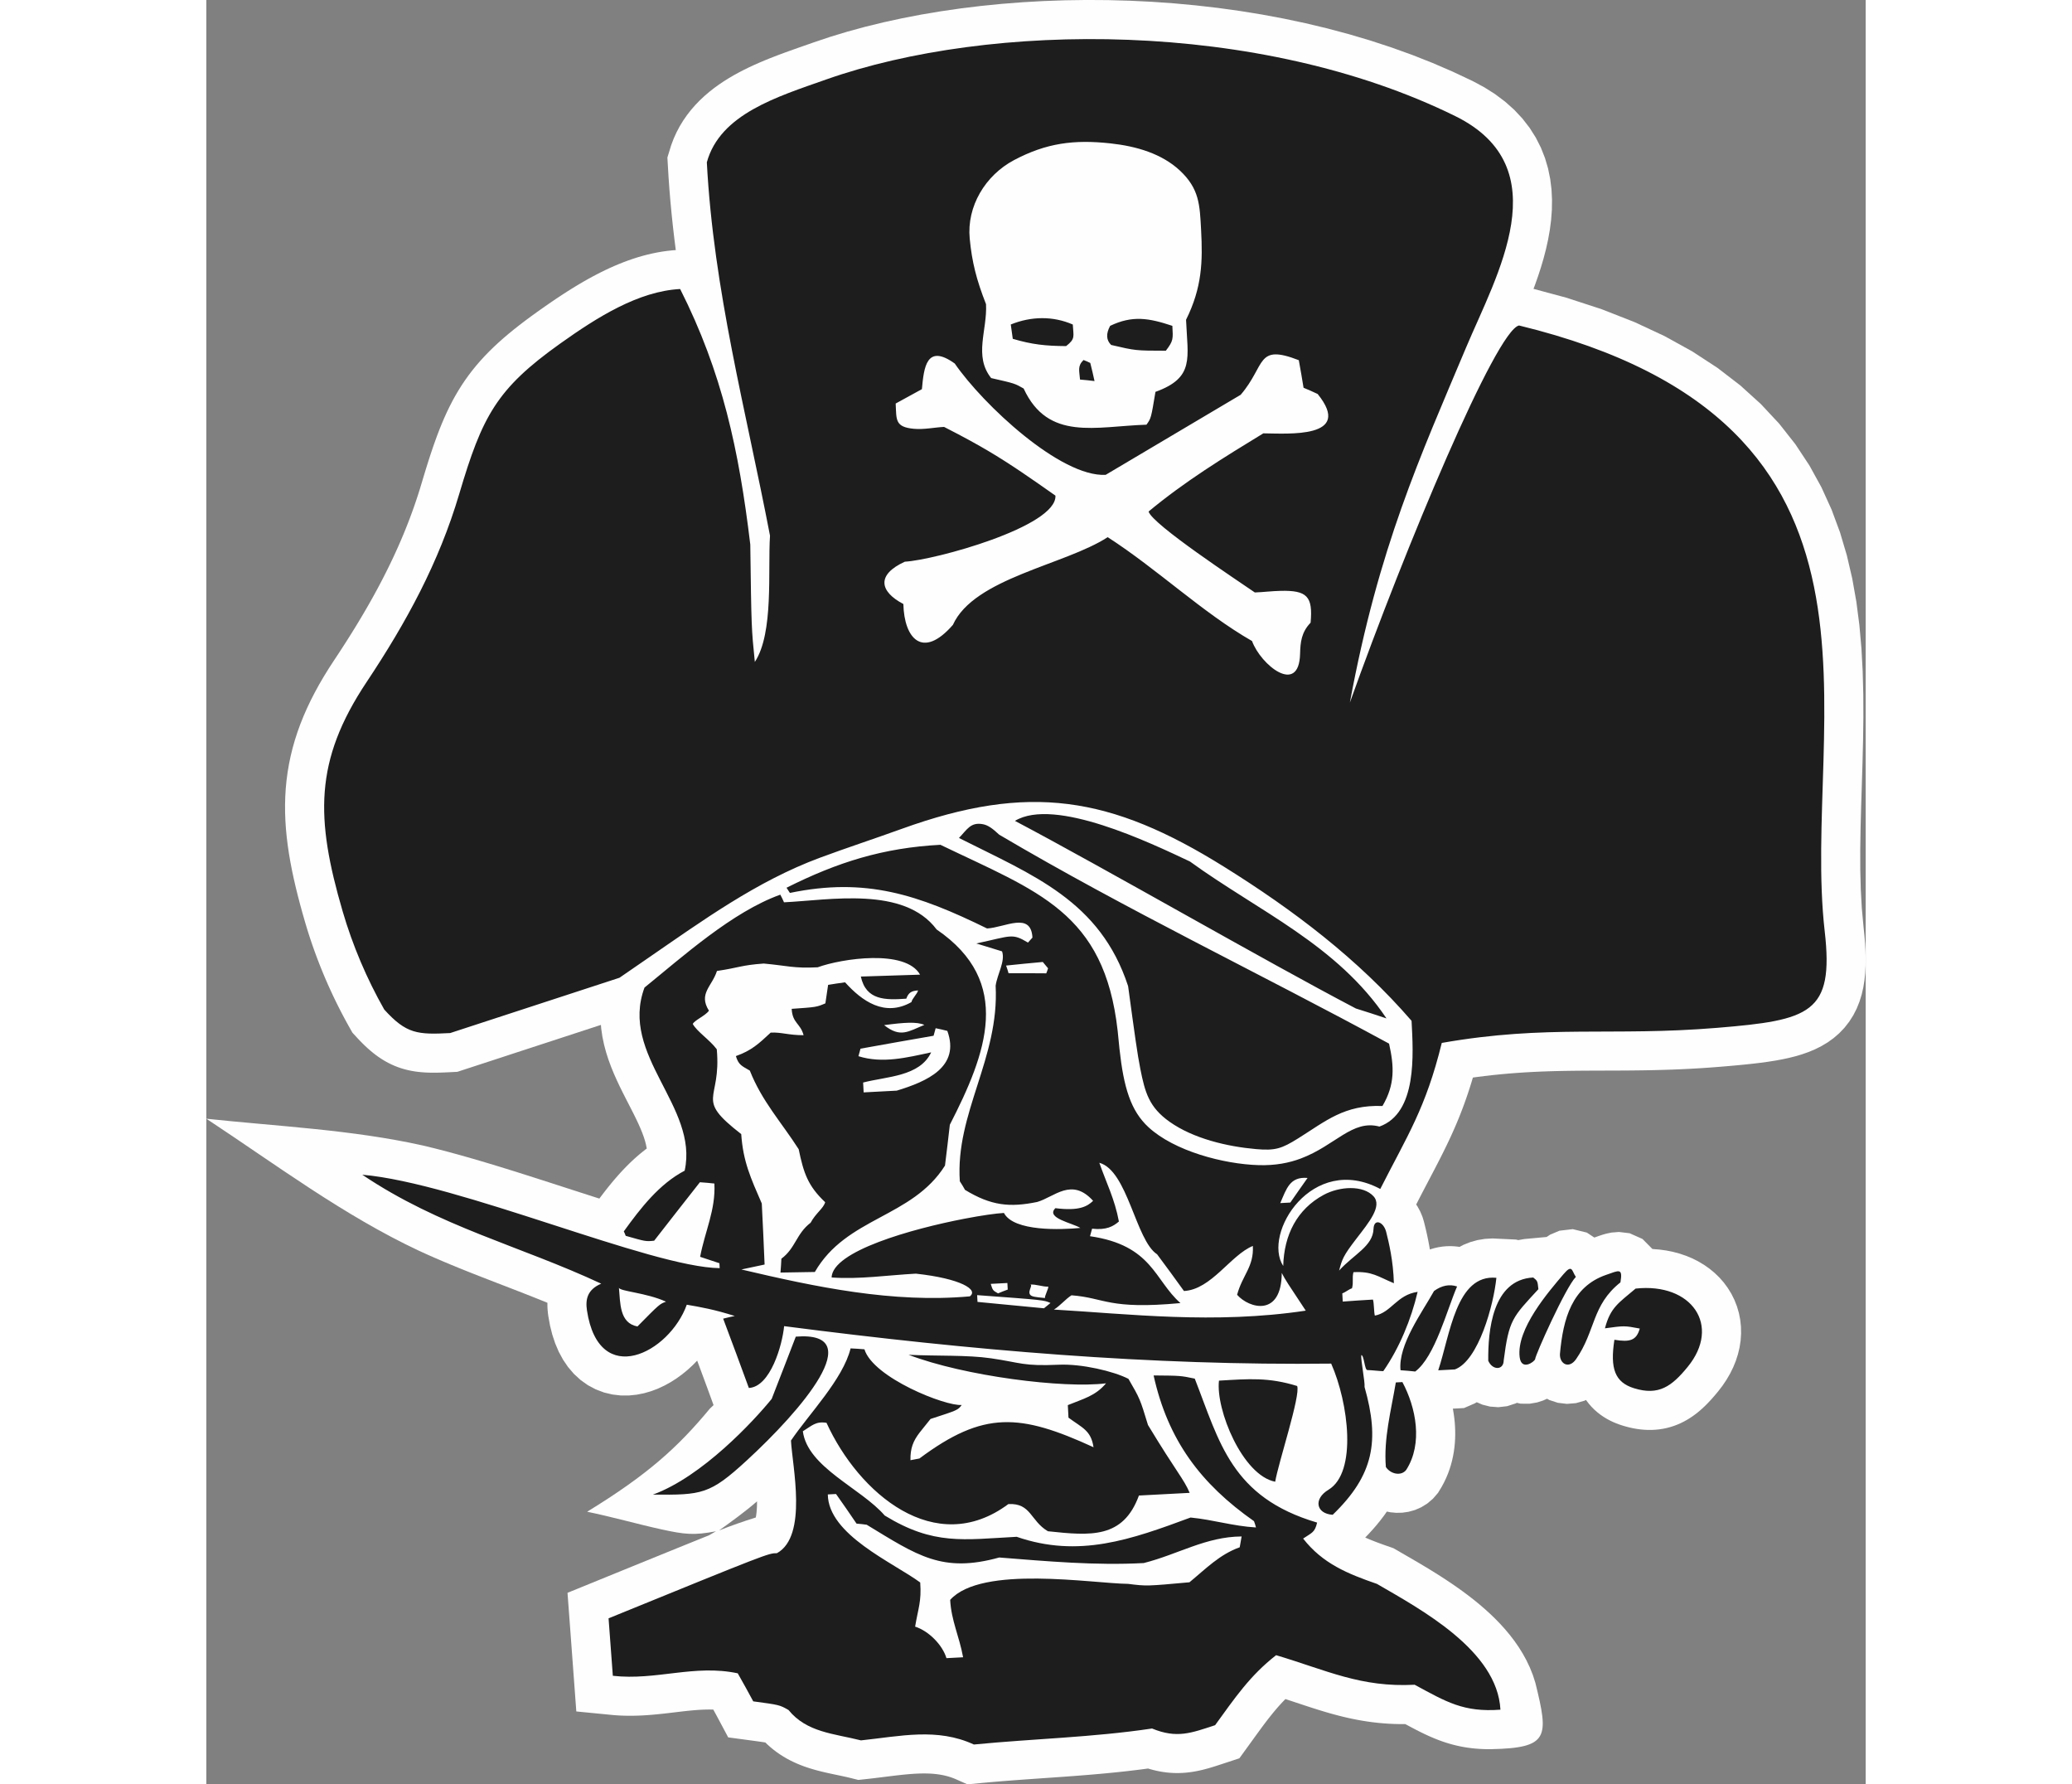 <?xml version="1.0" encoding="UTF-8"?>
<!DOCTYPE svg PUBLIC "-//W3C//DTD SVG 1.1//EN" "http://www.w3.org/Graphics/SVG/1.1/DTD/svg11.dtd">
<!-- Creator: CorelDRAW -->
<svg xmlns="http://www.w3.org/2000/svg" xml:space="preserve" width="7.848in" height="6.757in" version="1.1" style="shape-rendering:geometricPrecision; text-rendering:geometricPrecision; image-rendering:optimizeQuality; fill-rule:evenodd; clip-rule:evenodd"
viewBox="0 0 7847.73 8436.95"
 xmlns:xlink="http://www.w3.org/1999/xlink"
 xmlns:xodm="http://www.corel.com/coreldraw/odm/2003">
 <rect x="0" y="0" width="7847.73" height="8436.95" fill="#808080" stroke="none"/>
 <defs>
  <style type="text/css">
   <![CDATA[
    .fil0 {fill:#FEFEFE}
    .fil1 {fill:#1D1D1E}
   ]]>
  </style>
 </defs>
 <g id="Layer_x0020_1">
  <g id="_2008547122720">
   <path class="fil0" d="M1411.01 4994.79l-25.08 8.18 -50.07 16.33 -25.05 8.19 -75.17 24.51 -48.43 15.82 -39.13 1.98 -14.62 0.68 -14.41 0.58 -14.35 0.46 -14.27 0.29 -14.27 0.13 -14.39 -0.12 -14.57 -0.37 -14.74 -0.71 -14.91 -1.08 -15.18 -1.54 -15.52 -2.04 -15.74 -2.65 -15.93 -3.27 -16.13 -3.99 -16.21 -4.74 -16.19 -5.51 -16.02 -6.26 -15.7 -6.96 -15.46 -7.67 -15.11 -8.36 -14.57 -8.85 -14.07 -9.35 -13.74 -9.86 -13.21 -10.24 -12.76 -10.52 -12.44 -10.91 -12.16 -11.23 -11.91 -11.56 -11.71 -11.84 -11.63 -12.22 -25.27 -27.43 -18.55 -32.98 -8.22 -14.85 -8.14 -14.96 -8.06 -15.07 -7.92 -15.09 -7.82 -15.13 -7.73 -15.22 -7.65 -15.35 -7.53 -15.4 -7.4 -15.4 -7.28 -15.46 -7.21 -15.54 -7.09 -15.64 -7 -15.68 -6.86 -15.71 -6.79 -15.81 -6.67 -15.9 -6.53 -15.86 -6.43 -15.96 -6.33 -16.04 -6.2 -16.06 -6.09 -16.07 -5.99 -16.2 -5.87 -16.24 -5.75 -16.28 -5.62 -16.3 -5.52 -16.39 -5.39 -16.43 -5.27 -16.45 -5.15 -16.51 -5.01 -16.51 -4.95 -16.71 -12.12 -42.31 -11.44 -41.68 -10.75 -41.09 -10.01 -40.6 -9.22 -40.11 -8.42 -39.72 -7.55 -39.37 -6.67 -39.12 -5.71 -38.87 -4.73 -38.69 -3.67 -38.54 -2.58 -38.44 -1.43 -38.37 -0.22 -38.31 1.03 -38.26 2.33 -38.24 3.67 -38.19 5.05 -38.12 6.44 -38.06 7.86 -38 9.3 -37.92 10.73 -37.81 12.17 -37.74 13.6 -37.67 15.03 -37.6 16.44 -37.56 17.85 -37.54 19.25 -37.59 20.65 -37.65 22.03 -37.8 23.44 -37.96 24.18 -37.2 17.68 -26.68 16.73 -25.58 16.51 -25.55 16.27 -25.53 16.04 -25.51 15.78 -25.48 15.54 -25.49 15.3 -25.53 15.07 -25.53 14.8 -25.53 14.53 -25.56 14.27 -25.6 14.02 -25.67 13.75 -25.71 13.46 -25.73 13.2 -25.86 12.96 -25.94 12.66 -25.98 12.37 -26.06 12.09 -26.2 11.83 -26.3 11.52 -26.4 11.24 -26.55 10.95 -26.7 10.66 -26.84 10.35 -26.98 10.05 -27.14 9.75 -27.33 9.45 -27.52 9.14 -27.7 8.83 -27.91 8.75 -28.93 10.19 -34.05 10.27 -33.67 10.23 -32.63 10.24 -31.69 10.32 -30.81 10.45 -29.99 10.64 -29.24 10.95 -28.64 11.3 -27.99 11.69 -27.41 12.18 -26.89 12.71 -26.41 13.34 -25.96 13.99 -25.51 14.68 -25.02 15.43 -24.64 16.22 -24.17 16.95 -23.66 17.74 -23.22 18.55 -22.8 19.34 -22.34 20.12 -21.94 20.92 -21.56 21.71 -21.23 22.55 -20.97 23.35 -20.73 24.2 -20.59 25.13 -20.56 26.06 -20.54 27.02 -20.62 28.05 -20.79 28.96 -20.9 17.62 -12.49 17.48 -12.3 17.7 -12.3 17.92 -12.31 18.15 -12.27 18.32 -12.21 18.51 -12.11 18.71 -12.03 18.96 -11.91 19.15 -11.77 19.36 -11.6 19.58 -11.42 19.8 -11.2 20.01 -10.97 20.24 -10.72 20.51 -10.46 20.8 -10.16 20.97 -9.8 21.2 -9.44 21.51 -9.08 21.79 -8.66 22.03 -8.21 22.33 -7.74 22.64 -7.24 22.94 -6.69 23.21 -6.09 23.45 -5.47 23.79 -4.83 24.11 -4.12 24.32 -3.37 24.62 -2.59 13.99 -0.98 -6.99 -55.62 -6.66 -57.55 -6.09 -57.84 -5.49 -58.12 -4.86 -58.45 -4.18 -58.75 -5.39 -91.3 18.03 -58.53 11.78 -31.1 13.55 -29.89 15.18 -28.63 16.68 -27.28 17.96 -25.84 19.09 -24.41 20.12 -23.06 20.97 -21.66 21.62 -20.31 22.26 -19.09 22.75 -17.93 23.13 -16.81 23.44 -15.79 23.7 -14.86 23.92 -14.02 24.09 -13.22 24.15 -12.5 24.22 -11.85 24.27 -11.27 24.26 -10.72 24.19 -10.24 24.09 -9.78 23.99 -9.41 23.84 -9.05 23.56 -8.72 23.36 -8.46 23.06 -8.22 22.71 -7.99 22.31 -7.81 21.86 -7.64 22.91 -8.06 77.91 -26.14 81.88 -24.81 84.26 -22.98 86.51 -21.15 88.65 -19.29 90.63 -17.44 92.5 -15.54 94.24 -13.63 95.84 -11.69 97.3 -9.72 98.62 -7.71 99.82 -5.67 100.86 -3.59 101.76 -1.49 102.54 0.66 103.17 2.83 103.67 5.08 104.01 7.34 104.2 9.65 104.28 11.99 104.19 14.41 103.97 16.84 103.61 19.34 103.1 21.87 102.44 24.47 101.64 27.11 100.69 29.81 99.61 32.56 98.38 35.37 96.98 38.24 95.43 41.18 95.15 44.83 54.13 28.99 51.43 32.57 47.37 35.54 43.17 38.51 38.71 41.35 34.06 43.91 29.2 46.13 24.25 47.81 19.31 48.94 14.57 49.49 10.14 49.6 6.1 49.38 2.45 48.88 -0.75 48.19 -3.57 47.44 -6.01 46.66 -8.15 45.87 -9.97 45.06 -11.53 44.27 -12.85 43.49 -13.95 42.72 -14.84 41.91 -5.91 15.64 155.82 41.96 167.24 54.62 154.55 60.57 142.36 66.4 130.59 72.15 119.2 77.72 108.1 83.08 97.27 88.14 86.67 92.79 76.39 96.92 66.45 100.46 56.98 103.39 48.06 105.7 39.83 107.42 32.29 108.7 25.53 109.51 19.51 110 14.27 110.17 9.75 110.1 5.96 109.8 2.81 109.28 0.37 108.51 -1.45 107.56 -2.64 106.34 -3.24 104.91 -3.22 103.19 -2.66 101.21 -1.51 98.92 0.14 96.34 2.32 93.41 4.96 90.16 8.34 89.69 3.81 36.34 3.12 37.83 2.05 36.66 0.9 35.73 -0.4 34.97 -1.84 34.4 -3.51 33.99 -5.44 33.79 -7.7 33.57 -10.25 33.3 -13.16 32.85 -16.28 32.02 -19.43 30.58 -22.39 28.61 -24.98 26.11 -27 23.29 -28.47 20.33 -29.35 17.49 -29.94 14.89 -30.35 12.68 -30.67 10.76 -30.96 9.18 -31.43 7.89 -32.02 6.84 -32.71 5.97 -33.52 5.27 -34.5 4.71 -35.6 4.28 -36.82 3.94 -38.1 3.7 -39.53 3.54 -41.36 3.49 -47.78 3.7 -46.92 3.17 -45.84 2.65 -44.8 2.18 -43.81 1.76 -42.88 1.4 -42.03 1.07 -41.23 0.8 -40.49 0.55 -39.77 0.38 -39.15 0.25 -38.61 0.15 -38.11 0.11 -37.67 0.12 -37.31 0.16 -37.04 0.25 -36.85 0.38 -36.7 0.55 -36.63 0.78 -36.68 1.03 -36.81 1.33 -37 1.67 -37.28 2.05 -37.68 2.48 -38.18 2.94 -38.72 3.44 -39.37 3.99 -40.12 4.59 -40.97 5.23 -13.57 1.91 -7.03 23.34 -8.24 26.23 -8.38 25.53 -8.53 24.89 -8.67 24.28 -8.79 23.69 -8.93 23.11 -9.07 22.66 -9.21 22.19 -9.31 21.73 -9.44 21.34 -9.56 21.04 -9.68 20.73 -9.77 20.44 -9.86 20.2 -9.97 20.09 -10.08 19.97 -10.16 19.86 -10.25 19.87 -10.39 19.97 -10.51 20.07 -10.6 20.21 -10.74 20.46 -10.89 20.8 -11.05 21.15 -11.19 21.58 -11.37 22.09 -6.59 12.9 5.69 8.14 13.39 24.48 10.67 25.51 6.77 22.2 2.32 9.25 1.27 5.15 1.32 5.34 1.41 5.75 1.46 6.07 1.51 6.34 1.55 6.66 1.59 6.93 1.61 7.23 1.62 7.46 1.63 7.7 1.65 7.97 1.64 8.22 1.65 8.47 1.62 8.69 1.62 8.98 1.57 9.19 1.12 6.84 4.14 -1.48 17.54 -5.12 18.03 -4.07 18.4 -2.95 18.76 -1.79 18.97 -0.57 18.89 0.7 18.7 1.9 6.82 1.15 18.64 -9.88 32.57 -12.98 34.26 -9.51 35.34 -5.73 35.7 -1.94 110.66 5.26 10.52 2.59 28.91 -5.09 105.4 -9.71 16.54 -10.97 44.19 -18.67 62.74 -7.4 66.68 16.28 35.5 23.45 3.99 -1.41 10.52 -3.76 11.61 -4.08 13.58 -4.45 17.36 -4.93 23.99 -4.93 35.11 -2.88 50.65 6.06 60.84 27.06 47.08 47.53 1.32 0.04 32.69 2.63 32.14 4.47 31.56 6.37 30.84 8.26 30.05 10.17 29.21 12.13 28.25 14.13 27.11 16.1 25.87 18.11 24.47 20.11 22.87 22.07 21.07 23.99 19.08 25.83 16.85 27.47 14.47 29.04 11.86 30.29 9.17 31.38 6.33 32.16 3.45 32.62 0.59 32.83 -2.23 32.85 -5.01 32.57 -7.63 32.08 -10.14 31.41 -12.51 30.72 -14.8 29.88 -16.9 28.97 -18.95 28.09 -19.62 25.53 -9.8 11.83 -8.44 9.98 -8.67 9.95 -8.94 9.96 -9.21 9.89 -9.5 9.81 -9.91 9.78 -10.38 9.76 -10.83 9.6 -11.3 9.46 -11.92 9.31 -12.53 9.1 -13.13 8.76 -13.77 8.42 -14.44 7.97 -15.18 7.52 -15.83 6.87 -16.26 6.14 -16.76 5.36 -17.23 4.56 -17.6 3.65 -17.73 2.73 -17.84 1.8 -17.87 0.92 -17.87 0.01 -17.65 -0.82 -17.5 -1.61 -17.3 -2.34 -17.16 -3.05 -16.89 -3.67 -16.69 -4.27 -16.86 -4.92 -14.8 -4.89 -15.03 -5.62 -15.07 -6.39 -15.07 -7.22 -15.07 -8.14 -14.93 -9.13 -14.72 -10.16 -14.37 -11.2 -13.93 -12.31 -13.24 -13.28 -12.43 -14.16 -11.5 -14.94 -2.45 -3.65 -7.61 3.75 -40.08 11.31 -42.79 3.52 -42.99 -5.13 -40.34 -13.3 -10.48 -5.88 -18.32 8.29 -28.63 9.25 -35.33 6.06 -43.08 -0.26 -17.57 -4.08 -4.59 2.65 -41.5 13.38 -41.31 4.71 -39.31 -2.92 -36.1 -9.11 -26.6 -11.5 -10.5 5.95 -50.03 21.7 -38.15 1.96 -4.92 0.26 -4.87 0.25 -4.74 0.26 1.35 7.04 3.05 18.74 2.54 19.01 1.99 19.28 1.4 19.44 0.8 19.65 0.15 19.88 -0.54 20.1 -1.26 20.22 -2.01 20.41 -2.84 20.54 -3.68 20.65 -4.61 20.76 -5.53 20.74 -6.51 20.69 -7.55 20.7 -8.61 20.54 -9.66 20.31 -10.8 20.08 -17.65 29.25 -24.08 27.8 -26.43 22.54 -28.86 17.87 -30.05 13.08 -30.19 8.4 -29.49 4.26 -28.55 0.61 -27.41 -2.52 -16.89 -3.45 -14.64 20.59 -16.76 21.95 -17.62 21.65 -18.49 21.34 -19.29 21.06 -15.58 16.15 5.99 2.67 9.64 4.14 9.94 4.13 10.29 4.13 10.61 4.16 10.88 4.14 11.19 4.17 11.48 4.18 11.83 4.23 12.13 4.28 29.22 10.19 35.12 20.33 20.79 12 21.78 12.6 22.67 13.2 23.45 13.77 24.14 14.38 24.71 14.96 25.19 15.57 25.56 16.16 25.88 16.79 26.08 17.45 26.19 18.09 26.24 18.78 26.18 19.51 26.05 20.24 25.81 21.04 25.5 21.86 25.09 22.74 24.6 23.66 24.01 24.68 23.3 25.73 22.5 26.91 21.51 28.11 20.42 29.41 19.15 30.79 17.66 32.22 15.96 33.68 14.02 35.16 11.83 36.6c63.64,258.17 64.8,308.13 -210.09,313.92l-19.07 -0.03 -18.87 -0.51 -18.6 -0.97 -18.32 -1.45 -18.08 -1.9 -17.9 -2.39 -17.6 -2.85 -17.29 -3.29 -16.99 -3.73 -16.7 -4.14 -16.4 -4.53 -16.04 -4.89 -15.66 -5.19 -15.39 -5.51 -15.06 -5.78 -14.66 -5.98 -14.36 -6.15 -14.16 -6.36 -13.87 -6.49 -13.61 -6.6 -13.47 -6.71 -13.37 -6.84 -13.22 -6.9 -13.13 -6.95 -13.15 -7.04 -9.9 -5.34 -0.96 0.02 -26.75 -0.09 -26.28 -0.66 -25.87 -1.24 -25.42 -1.79 -24.95 -2.32 -24.57 -2.81 -24.16 -3.29 -23.71 -3.73 -23.3 -4.13 -22.92 -4.51 -22.53 -4.86 -22.16 -5.16 -21.84 -5.45 -21.53 -5.69 -21.24 -5.9 -20.95 -6.09 -20.67 -6.23 -20.5 -6.35 -20.36 -6.48 -20.2 -6.54 -20.06 -6.59 -20.02 -6.63 -20.04 -6.65 -20.01 -6.65 -20.07 -6.63 -6 -1.96 -5.45 5.52 -7.56 7.88 -7.47 7.97 -7.4 8.12 -7.36 8.27 -7.29 8.39 -7.25 8.53 -7.28 8.76 -7.32 8.97 -7.3 9.11 -7.29 9.25 -7.38 9.53 -7.45 9.74 -7.5 9.94 -7.57 10.13 -7.67 10.39 -7.82 10.65 -7.9 10.84 -8.06 11.08 -8.19 11.31 -8.33 11.52 -8.48 11.74 -8.69 12.01 -43.87 60.5 -67.14 22.04 -10.14 3.36 -10.24 3.37 -10.32 3.38 -10.44 3.37 -10.6 3.35 -10.81 3.32 -11.04 3.28 -11.37 3.22 -11.55 3.09 -11.86 2.98 -12.3 2.85 -12.63 2.63 -12.96 2.4 -13.35 2.12 -13.79 1.82 -14.06 1.43 -14.36 1.03 -14.66 0.56 -14.91 0.1 -15.16 -0.43 -15.23 -0.94 -15.37 -1.49 -15.53 -2.05 -15.49 -2.59 -15.47 -3.12 -15.5 -3.66 -15.45 -4.16 -10.03 -3.04 -9.25 1.27 -27.64 3.62 -27.56 3.42 -27.47 3.24 -27.39 3.06 -27.27 2.9 -27.22 2.76 -27.14 2.6 -27.03 2.48 -26.97 2.37 -26.9 2.27 -26.8 2.16 -26.72 2.09 -26.64 2.01 -26.61 1.97 -26.53 1.9 -26.44 1.87 -26.37 1.84 -26.33 1.84 -26.25 1.82 -26.17 1.83 -26.11 1.84 -26.08 1.87 -26.04 1.91 -25.97 1.96 -25.89 2.01 -25.86 2.09 -25.83 2.16 -25.78 2.24 -25.72 2.34 -74.2 7.09 -57.37 -25.36 -10.14 -4.04 -10.16 -3.65 -10.22 -3.26 -10.26 -2.9 -10.39 -2.55 -10.56 -2.23 -10.8 -1.93 -11.02 -1.64 -11.24 -1.33 -11.51 -1.06 -11.84 -0.76 -12.19 -0.5 -12.49 -0.24 -12.83 0.04 -13.19 0.29 -13.53 0.53 -13.88 0.76 -14.2 0.98 -14.6 1.21 -14.93 1.39 -15.25 1.56 -15.62 1.72 -15.98 1.87 -16.3 1.96 -16.65 2.07 -16.99 2.12 -17.33 2.16 -17.65 2.17 -17.98 2.16 -18.32 2.1 -50.58 5.53 -42.74 -10.59 -10.11 -2.38 -10.47 -2.37 -10.9 -2.37 -11.87 -2.54 -22.71 -4.77 -12.2 -2.57 -12.56 -2.7 -12.78 -2.81 -13.12 -2.98 -13.52 -3.22 -13.75 -3.46 -13.99 -3.71 -14.32 -4.06 -14.68 -4.45 -14.9 -4.88 -15.13 -5.33 -15.36 -5.87 -15.59 -6.46 -15.71 -7.09 -15.79 -7.73 -15.89 -8.48 -15.99 -9.3 -15.9 -10.1 -15.74 -10.89 -15.55 -11.75 -15.32 -12.63 -14.96 -13.49 -8.17 -8.04 -1.73 -0.29 -4.84 -0.77 -5.59 -0.86 -6.29 -0.93 -6.82 -0.98 -7.64 -1.07 -8.41 -1.17 -9.05 -1.24 -9.76 -1.32 -10.49 -1.42 -105.19 -14.12 -46.71 -87.64 -2.11 -3.92 -2.12 -3.94 -4.36 -8.09 -2.17 -4 -2.13 -3.92 -2.21 -4.06 -2.23 -4.09 -2.15 -3.95 -2.16 -3.95 -2.12 -3.84 -2.65 -0.11 -13.94 -0.24 -14.28 0.1 -14.61 0.4 -14.91 0.7 -15.24 0.97 -15.66 1.24 -16.03 1.46 -16.39 1.67 -16.85 1.84 -17.29 2 -17.68 2.09 -18.09 2.17 -18.54 2.19 -19.04 2.18 -19.45 2.1 -19.93 2.01 -20.4 1.82 -20.9 1.62 -21.36 1.32 -21.81 0.98 -22.3 0.57 -22.81 0.12 -23.25 -0.43 -23.7 -1.01 -24.11 -1.68 -176.67 -17.29 -14.77 -199.84 -1.12 -14.99 -0.64 -8.57 -0.63 -8.53 -2.73 -36.76 -1.69 -22.74 -0.62 -8.48 -1.25 -16.85 -0.64 -8.55 -0.66 -9.02 -1.86 -24.87 -0.62 -8.47 -0.62 -8.34 -0.63 -8.47 -0.63 -8.45 -0.63 -8.47 -11.92 -159.55 193.23 -78.75 64.35 -26.22 60.25 -24.54 56.25 -22.89 52.43 -21.34 48.74 -19.81 45.22 -18.36c49.5,-20.06 99.01,-40.11 148.56,-60.04l32.99 -18.97c-103.48,19.84 -147.34,15.1 -257.56,-9.01 -110.6,-24.19 -236.19,-59.91 -351.58,-83.44 286.35,-175.4 428.49,-304.18 580.59,-487.75l13.23 -12.49 3.96 -3.87 -10.33 -28.49 -3.69 -10.15 -3.7 -10.14 -3.74 -10.22 -3.72 -10.19 -3.71 -10.11 -3.73 -10.16 -3.77 -10.23 -3.76 -10.22 -3.74 -10.16 -3.76 -10.16 -3.78 -10.2 -3.76 -10.18 -3.76 -10.14 -3.77 -10.16 -3.81 -10.22 -3.8 -10.24 -3.78 -10.14 -3.29 -8.86 -20.84 21.32 -24.2 22.21 -25.44 20.86 -26.64 19.38 -27.91 17.85 -29.24 16.16 -30.66 14.32 -32.16 12.21 -33.74 9.83 -35.38 7.02 -36.97 3.74 -38.34 -0.12 -39.35 -4.54 -39.64 -9.5 -39.01 -14.69 -37.38 -19.9 -34.82 -24.75 -31.43 -28.94 -27.64 -32.3 -23.81 -35.06 -20.12 -37.27 -16.71 -39.22 -13.59 -40.97 -10.77 -42.8 -7.86 -43.11 -1.51 -10.77 -1.08 -9.14 -0.88 -9.38 -0.68 -9.83 -0.4 -10.16 -0.11 -10.35 0.12 -5.44 -31.02 -12.63 -34.95 -13.99 -35.11 -13.86 -35.21 -13.77 -35.34 -13.71 -35.48 -13.7 -35.63 -13.74 -35.75 -13.84 -35.89 -13.96 -36.02 -14.14 -36.18 -14.38 -36.3 -14.66 -36.44 -14.97 -36.53 -15.36 -36.68 -15.77 -36.79 -16.25 -36.87 -16.76c-358.66,-168.13 -677.12,-407.65 -1006.9,-624.9 340.45,36.29 687.28,51.7 1022.28,126.22l57.45 13.89 58.5 15.09 59.41 16.16 60.2 17.08 60.86 17.88 61.35 18.54 61.66 19.07 61.82 19.43 61.78 19.7 61.59 19.79 61.19 19.78 60.61 19.59 59.85 19.3 50.13 16.04 5.8 -7.76 8.45 -11.16 8.61 -11.22 8.79 -11.3 8.97 -11.34 9.16 -11.38 9.38 -11.41 9.55 -11.39 9.78 -11.41 10 -11.4 10.25 -11.39 10.48 -11.34 10.72 -11.29 10.98 -11.22 11.27 -11.16 11.52 -11.02 11.84 -10.96 12.16 -10.83 12.49 -10.71 12.78 -10.5 13.09 -10.32 8 -6.02 -0.44 -3.24 -3.2 -15.86 -4.45 -17.02 -5.77 -18.23 -7.06 -19.39 -8.31 -20.45 -9.51 -21.53 -10.61 -22.56 -11.56 -23.52 -12.38 -24.45 -13.05 -25.41 -13.55 -26.39 -13.86 -27.38 -13.99 -28.37 -13.91 -29.52 -13.63 -30.69 -13.08 -31.96 -12.29 -33.33 -11.18 -34.79 -9.78 -36.35 -7.97 -37.94 -5.78 -39.46 -1.3 -16.78 -4.58 1.5 -75.01 24.52 -25.03 8.17 -25.02 8.17 -50.04 16.35 -25.03 8.17 -25.01 8.17 -25.04 8.18 -25.05 8.17 -25.03 8.18 -25.03 8.16 -25.04 8.18 -25.06 8.18 -50.06 16.33 -25.05 8.18zm1013.97 2241.57c56.85,-22.64 115.27,-43.03 173.65,-61.36l0.25 -1.16 1.71 -10.12 1.47 -11.58 1.15 -12.88 0.79 -13.99 0.42 -14.93 0.04 -11.53 -0.07 0.05c-57.23,49.68 -117.96,93.22 -179.41,137.51z"/>
   <path class="fil1" d="M4770.99 8156.94c93.56,-128.67 164,-233.71 288.44,-330.89 241.16,72.04 400.32,153.26 655.26,139.8 149.43,80.77 231,131.02 405.67,117.9 -14.77,-279.81 -374.73,-473.19 -583.8,-594.65 -138.94,-48.2 -256.4,-95.58 -349.39,-214.4 42.33,-28.54 55.02,-28.24 66.16,-75.58 -406.14,-119.9 -461.06,-380.03 -578.59,-680.67 -66.99,-13.99 -66.99,-13.99 -194.67,-15.05 67.81,306.23 222.88,512.39 474.79,689.06 3.43,9.57 6.86,19.13 9.36,29.72 -111.42,-6.78 -199.69,-36.22 -309.37,-46.99 -281.89,104.51 -528.59,192.56 -822.33,91.14 -252.6,13.34 -392.39,41.18 -623.96,-100.52 -113.08,-130.43 -364.68,-227.23 -387.36,-398.48 43.42,-26.65 60.79,-48.02 111.89,-40 152.02,332.97 513.22,642.22 860.09,384.24 107.84,-5.7 103.56,79.3 187.01,128.47 201.83,21.49 355.54,35.79 430.48,-168.87 80.63,-4.26 160.3,-8.47 239.98,-12.67 -28.91,-67.65 -59.49,-93.31 -197.18,-320.83 -37.7,-123.69 -37.7,-123.69 -92.39,-218.23 -70.21,-36.01 -221.19,-71.57 -328.9,-66.77 -171.15,7.64 -178.08,-9.62 -320.93,-30.33 -112.72,-16.34 -253.89,-10.02 -389.85,-16.57 264.03,101.21 735.62,160.2 933.63,134.84 -50.41,60.14 -107.22,72.89 -180.64,103.07 1.03,19.43 2.05,38.87 3.13,59.27 64.9,48.21 106.42,59.65 118.45,139.88 -348.45,-159.89 -519.66,-173.26 -823.36,53.21 -13.49,2.66 -27.97,5.37 -42.44,8.08 -0.61,-28.88 2.91,-51.62 9.76,-71.45 15.08,-43.64 46.3,-73.26 85.17,-123.53 129.31,-41.9 129.31,-41.9 147.52,-66.24 -75.72,7.14 -418.98,-128.83 -460.11,-263.11 -21.53,-1.79 -43.05,-3.57 -65.5,-4.34 -35.54,145.36 -198.49,312.14 -281.94,435.77 6.46,122.41 80.35,451.71 -66.39,532.53 -40.91,0.21 -40.91,0.21 -796.27,308.01 6.71,90.26 13.43,180.5 20.19,271.73 205.82,23.23 385.8,-55.44 590.76,-11.7 24.7,43.51 49.46,87.98 73.24,132.52 124.62,16.81 124.62,16.81 166.81,40.89 86.48,106.5 215.35,111.39 342.73,143.63 186.03,-19.57 360.18,-60.91 533.95,19.55 283.02,-27.61 560.37,-33.49 842.63,-75.67 117.56,48.38 185.33,21.33 298.27,-15.74zm-1191.9 -320.94c-17.91,-99.39 -55.87,-172.41 -61.1,-271.51 149.08,-165.7 673.02,-77.42 841.66,-75.61 87.29,10.97 87.29,10.97 289.93,-7.52 78.42,-64.55 142.13,-131.23 237.75,-165.51 2.96,-17.68 5.98,-34.41 8.99,-51.14 -169.46,1.15 -298.56,83.96 -462.95,125.77 -230.25,12.16 -453.46,-8.21 -683.37,-26.28 -269.82,74.65 -386.27,-8.83 -626.83,-154.94 -15.7,-2.09 -31.4,-4.18 -48.02,-5.26 -31.71,-47.04 -64.4,-94.03 -97.02,-140.04 -12.63,0.67 -25.26,1.33 -38.86,2.05 2.27,190.84 308.29,321.79 437.01,416.32 6.71,90.25 -10.05,123.28 -24.06,208.78 63.41,20.04 129.23,85.73 148.16,149.03 26.23,-1.38 52.46,-2.76 78.69,-4.16zm1778.15 -1828.53c69.75,-76.86 160.11,-114.91 162.91,-197.18 1.74,-50.99 47.63,-34.23 59.95,14.96 11.91,47.51 33.53,135.21 36.32,242.09 -76.7,-32 -102.93,-56.85 -191.34,-52.18 -7.16,30.58 1.37,44.55 -6.7,76.16 -15.34,4.7 -29.65,18.25 -45.91,23.97 0.66,12.63 1.33,25.26 2.05,38.87 47.55,-3.48 95.11,-6.97 142.71,-9.48 5.68,15.29 4.42,59.52 9.18,75.83 78.13,-14.85 103.62,-98.35 202.26,-112.33 -30.2,129.22 -86.32,265.66 -162.39,374.89 -13.14,0.21 -61.69,-5.44 -75.18,-5.09 -13.49,0.35 -15.4,-71.45 -29,-70.73 -2.65,23.53 18.18,126.16 15.58,150.66 71.84,253.4 44.94,415.69 -150.67,604.3 -78.66,-5.17 -92.13,-74.92 -20.09,-118.28 136.82,-82.35 95.13,-411.06 12.94,-596.56 -853.89,10.01 -1697.71,-62 -2587.23,-177.11 -8.55,89.4 -64.71,286.95 -166.75,292.31 -39.9,-109.93 -80.73,-218.84 -121.55,-327.75 18.26,-4.87 36.56,-8.75 54.87,-12.63 -96.19,-30.51 -161.31,-42.11 -226.89,-53.3 -82.21,228.81 -415.69,399.6 -472.12,26.91 -8.12,-53.64 2.82,-98.84 67.43,-126.36 -386.38,-180.22 -763.21,-268.3 -1130.05,-515.15 456.16,39.19 1363.6,437.63 1690.27,441.74 -0.41,-7.78 -0.82,-15.54 -1.23,-23.32 -29.76,-10.12 -60.5,-20.18 -91.23,-30.26 22.84,-121.04 74.01,-222.14 67.44,-346.5 -22.55,-2.7 -45.05,-4.44 -68.52,-6.12 -72.13,91.49 -144.22,183.96 -216.3,276.42 -39.73,4.05 -39.73,4.05 -134.69,-23.09 -2.35,-7.67 -5.62,-14.32 -8.9,-20.96 78.99,-109.39 167.43,-224.15 287.84,-287.02 66.79,-303.6 -309.35,-544.84 -189.9,-865.83 181.24,-146.94 415.61,-358.06 642.23,-439.2 6.44,11.36 11.97,23.73 17.49,36.1 215.74,-10.41 567.78,-77.72 721.89,128.49 363.86,248.71 235.52,585.75 62.38,923.22 -7.36,63.72 -14.66,128.4 -22.93,193.14 -156.43,247.92 -465.54,242.81 -615.48,503.05 -53.54,0.88 -108.05,1.81 -162.55,2.74 1.73,-22.5 3.52,-44.03 4.34,-65.51 67.49,-50.32 69.78,-117.67 138.13,-169.99 24.85,-46.13 60.74,-67.51 68.92,-97.16 -82.04,-77.51 -101.78,-137.84 -125.27,-250.59 -82.81,-129.1 -173.69,-226.6 -231.03,-371.66 -38.2,-22.34 -53.04,-26.43 -65.98,-68.61 73.63,-26.3 107.06,-57.28 164.63,-110.99 50.52,-2.67 82.49,12.21 155.56,12.24 -14.68,-56.7 -52.63,-55.67 -56.27,-124.65 117.46,-8.15 117.46,-8.15 159.38,-25.95 4.29,-29.46 8.58,-58.91 12.92,-87.4 27.05,-4.34 54.1,-8.69 80.23,-12.02 79.68,88.34 187.03,165.49 313.78,93.53 3.94,-17.75 27.48,-38.43 31.46,-55.2 -30.52,1.61 -45.43,10.09 -55.7,38.95 -98.99,7.17 -190.52,8.11 -214.99,-104.59 93.37,-2.98 186.74,-5.96 280.11,-8.94 -68.79,-122.04 -372.27,-75.83 -484.09,-34.85 -113.67,6 -145.58,-7.9 -255.22,-17.71 -107.74,7.64 -116.84,19.81 -221.25,35.07 -23.41,73.33 -88.86,106.99 -37.81,188.08 -18.21,24.34 -67.8,44.5 -76.59,62.5 19.44,35.99 79.94,74.69 113.49,119.68 22.95,250.15 -108.84,226.9 115.68,401.13 8.82,130.09 45.08,208.06 97.21,328.07 5.08,96.18 9.19,192.42 13.3,288.65 -36.62,7.78 -73.23,15.56 -109.83,23.34 351.2,82.78 716.73,159.94 1080.34,127.1 42.67,-31.09 -42.05,-84.06 -255.07,-107.34 -132.13,6.98 -267.5,27.71 -398.57,18.07 3.79,-124.67 379.58,-229.83 627.81,-277.69 82.74,-15.95 151.31,-25.54 187.2,-27.36 46.6,89.12 273.17,79.38 361.38,70.82 -38.11,-23.65 -165.46,-46.53 -118.03,-93.41 112.12,14.24 150.96,-8.14 178.4,-34.75 -101.72,-112.6 -183.16,-17.68 -264.83,5.49 -129.06,26.33 -217.32,18.07 -340.96,-57.29 -7.58,-14.21 -16.06,-27.41 -24.56,-40.6 -21.89,-322.29 187.52,-581.78 169.41,-924.74 7.81,-54.98 46.52,-115.47 30.4,-162.36 -40.6,-12.47 -81.2,-24.94 -121.81,-37.41 167.77,-35.77 167.77,-49.82 244.32,-4.13 7.36,-8.18 14.72,-16.37 21.17,-23.53 -6.57,-124.36 -130.15,-47.69 -214.67,-43.22 -327.03,-160.05 -573,-242.54 -932.46,-168.03 -5.32,-8.48 -10.64,-16.97 -15.91,-24.49 241.09,-120.87 456.71,-188.76 727.77,-203.07 459.92,221.56 775.32,317.8 838.23,879.35 3.21,28.75 5.5,57.36 8.6,85.7 20.07,183.46 53.3,292.82 137.24,370.28 122.15,112.75 355,174.44 520.63,179.3 79.52,2.34 144.19,-10.54 199.45,-31.23 163.75,-61.3 243.28,-185.44 372.19,-151.11 178.8,-64 160.25,-341.65 151.89,-500.02 -253.63,-293.23 -560.45,-525.01 -886.97,-728.52 -535.79,-333.94 -922.73,-396.56 -1524.38,-179.05 -129.67,46.88 -260.84,89.71 -387.11,136.61 -299.18,111.11 -554.3,296.78 -816,476.74 -38.62,26.55 -82.01,56.45 -131.59,90.6 -266.25,87.13 -533.46,174.31 -800.68,261.48 -154.48,8.16 -207.31,4.12 -311.78,-111.17 -82.48,-145.25 -149.5,-302.42 -197.1,-465.5 -127.64,-437.37 -135.04,-709.68 113.63,-1082.98 187.93,-282.11 341.84,-564.46 438.03,-889.2 109.14,-368.49 176.74,-496.75 476.02,-710.1 177.42,-126.47 371.78,-248.63 568.82,-259.03 199.41,394.67 278.17,762.16 331.7,1208.1 5.28,395.27 5.28,395.27 21.52,555.16 90.17,-137.26 60.98,-431.89 71.74,-597.11 -114.22,-595.09 -266.7,-1157.95 -298.75,-1765.17 62.47,-228.35 333.11,-310.1 564.6,-391.77 774.67,-273.32 2045.39,-284.3 2974.7,173.09 493.93,243.1 195.15,752.67 51.58,1093.99 -217.3,516.58 -413.63,943.9 -549.75,1679.27 263.47,-738.06 692.12,-1761.47 800.17,-1783.12 1905.49,463.33 1331.62,1871.66 1445.52,2864.28 44.58,388.51 -69.34,420.33 -508.79,456.61 -498.97,41.18 -800.59,-16.65 -1302.24,71.29 -76.03,309.58 -162.66,438.08 -290.9,690.51 -322.41,-171.51 -558.2,211.79 -458.91,364.15 3.78,-146.88 65.03,-268.11 191.46,-336.31 75.03,-40.48 186.54,-47.11 235.76,7.04 42.23,46.48 -22.5,123.84 -80.58,199.33 -64.6,83.98 -67.57,97.3 -82.45,151.65zm-302.13 998.49c13.95,-86.47 121.54,-410.73 103.73,-452.66 -134.7,-41.6 -226.84,-33.82 -369.6,-25.31 -16.19,136.28 111.34,448.12 265.87,477.96zm619.91 -56.41c79.42,-124.31 46.25,-294.11 -18.33,-414.74 -9.72,0.51 -20.4,1.08 -31.09,1.64 -22.23,132.7 -58.1,265.14 -47.08,399.98 23.48,34.88 73.95,43.61 96.5,13.12zm-3118.52 -44.72c254.39,-233.96 582.79,-612.93 231.35,-584.89 -37.72,97.47 -75.39,195.92 -114.03,294.4 -84.27,103.84 -328.59,367.63 -561.65,452.48 232.35,2.07 268.6,-0.37 444.33,-162zm4449.53 -442.08c159.67,-195.24 18.94,-399.11 -246.44,-370.02 -79.25,67.51 -119.07,88.12 -144.98,187.89 91.89,-12.65 91.89,-12.65 164.7,1.04 -15.87,56.54 -46.49,65.08 -119.96,53.1 -21.29,136.3 2.4,201.18 93.07,229.22 116.72,36.11 178.25,-9.08 253.61,-101.24zm-1101.15 12.19c111.83,-40.98 183.58,-305.87 196.34,-433.19 -190.52,-18.15 -218.82,269.42 -275.04,437.35 26.23,-1.39 52.46,-2.77 78.69,-4.15zm-187.51 9.89c93.72,-70.22 150.18,-292.41 197.98,-402.1 -35.69,-11.91 -72.35,-5.1 -108.97,21.34 -55.15,99.37 -170.69,254.53 -158.5,374.69 23.48,1.68 46.94,3.37 69.49,6.07zm567.14 -58.41c-1.23,-15.18 144.22,-340.29 192.54,-388.93 -19.4,-27.75 -16.05,-62.78 -58.07,-13.33 -70.63,83.13 -224.67,259.99 -207.6,393.19 8.33,65.05 68.74,22.41 73.13,9.07zm-148.69 5.88c24.86,-193.24 41.5,-203.63 164.05,-336.75 -4,-38.76 -4,-38.76 -24.35,-55.22 -194.31,10.26 -214.27,254.38 -212.76,393.62 20.01,46.05 72.66,45.49 73.06,-1.65zm341.55 -4.9c94.17,-135.52 74,-255.49 210.5,-364.02 11.69,-69.8 -5.73,-57.08 -68.81,-35.1 -159.48,55.62 -202.32,204.93 -217.28,373.66 -2.14,45.75 41.39,72.9 75.58,25.46zm-1277.7 -230.35c-84.93,-128.27 -96.6,-145.08 -113.55,-178.31 -0.99,210.02 -154.23,168.23 -211.17,103.32 25.25,-93.89 79.75,-131.84 74.52,-230.94 -105.28,42.83 -196.16,206.18 -325.84,213.03 -42.05,-58.18 -84.09,-116.37 -127.05,-173.53 -101.4,-65.88 -138.87,-396.13 -273.23,-432.75 32.88,94.34 72.96,171.68 92.6,277.64 -26.58,22.78 -58.4,41.63 -126.81,33.97 -3.27,11.86 -6.54,23.73 -9.81,35.59 295.35,42.95 304.23,208.01 427.73,316.17 -340.97,31.96 -355.92,-24.69 -515.28,-36.81 -27.36,17.04 -54.71,50.43 -83.04,67.51 349.3,20.19 758.9,70.19 1190.93,5.09zm-1238.12 -11.17c10.28,-8.33 20.56,-16.67 30.83,-25.01 -30.94,-13.96 -30.94,-13.96 -346.86,-37.22 0.57,10.69 1.13,21.37 1.7,32.06 104.78,10.06 209.55,20.12 314.33,30.17zm-1922.54 85.91c104.5,-105.87 104.5,-105.87 135.08,-117.22 -95,-43.05 -220.12,-48.78 -222.7,-66.18 6.76,72.71 2.02,167.46 87.62,183.41zm1927.69 -134.39c-4.25,-6.59 18.88,-48.38 14.68,-54.01 -25.26,1.34 -58.28,-12.01 -84.47,-9.65 15.21,2.12 -20.63,39.44 5.94,53.32 13.27,6.94 49.12,8.19 63.85,10.34zm-222.32 -22.01c15.24,-6.64 30.52,-12.33 45.81,-18 -0.56,-10.69 -1.12,-21.38 -1.64,-31.1 -26.23,1.39 -52.46,2.77 -78.69,4.16 9.42,30.68 9.42,30.68 34.52,44.94zm1382.3 -429.44c27.14,-39.42 54.34,-77.89 81.54,-116.34 -84.17,-7.25 -99.6,51.04 -129.15,118.86 16.51,-0.87 32.06,-1.7 47.61,-2.52zm37.32 -303.66c129.83,-81.09 218.09,-159.72 398.42,-152.89 59.91,-101.57 55.4,-187.06 31.19,-294.89 -619.82,-336.62 -1235.43,-629.17 -1843.82,-987.98 -31.78,-29.99 -53.53,-45.16 -77.03,-49.52 -58.03,-10.77 -74.11,24.43 -113.2,65.07 350.08,176.58 667.62,296.4 799.92,700.48 31.81,233.35 43.73,320.87 57.81,391.47 22.2,111.32 40.95,181.08 138.67,250.15 112.36,79.42 271.62,116.96 409.11,129.05 90.95,8 121.21,-2.41 198.93,-50.95zm-1898.82 -225.48c143.84,-43.64 300.97,-112.34 239.37,-282.5 -17.8,-4.91 -36.51,-8.8 -55.23,-12.68 -3.26,11.86 -6.54,23.73 -9.81,35.59 -114.9,19.71 -229.74,40.39 -345.56,61.11 -3.27,11.86 -6.54,23.73 -9.81,35.59 113.94,35.87 229.29,6.4 343.93,-18.16 -54.34,114.91 -209.33,113.35 -321.76,142.67 0.82,15.54 1.64,31.09 2.45,46.63 52.46,-2.77 104.93,-5.53 156.42,-8.25zm2316.29 -341.5c-233.49,-348.38 -604.58,-506.32 -929.64,-742.02 -187.83,-88.48 -639.64,-305.27 -827.55,-192.08 435.97,230.29 1176.62,658.83 1612.47,887.17 48.53,14.98 97.11,30.93 144.72,46.92zm-2185.58 30.63c-35.9,-15.64 -94.56,-11.73 -190.34,1.12 77.55,61.48 114.74,29.63 190.34,-1.12zm576.55 -243.8c3.48,-7.98 5.98,-15.9 8.48,-23.83 -8.33,-10.27 -16.67,-20.56 -24.95,-29.87 -57.23,4.98 -115.36,10.97 -173.5,16.96 4.5,11.45 8.08,23.93 11.66,36.4 59.42,-0.21 118.85,-0.43 178.31,0.33zm1200.37 -1510.36c1.46,-55.52 6.12,-102.16 49.75,-147.58 11.63,-125.2 -17.68,-153.17 -141.17,-150.55 -42.45,0.9 -83.94,6.35 -122.61,7.61 -75.48,-52.37 -485.54,-321.87 -502.46,-382.66 171.74,-142.54 351.97,-253.38 542.63,-369.63 115,0.74 428.1,26.11 257.12,-186.02 -21.99,-10.53 -43.92,-20.09 -66.83,-29.6 -7.17,-43.46 -14.33,-86.93 -22.48,-130.34 -203.37,-78.61 -154.32,23.14 -274.87,163.58 -212.54,126.18 -425.09,252.37 -638.61,378.6 -212.77,11.24 -579.66,-331.82 -713.67,-526.42 -133.61,-95.55 -145.88,17.96 -155.32,121.22 -40.7,22.61 -82.38,45.27 -124.05,67.93 4.02,76.12 -4.65,111.36 86.57,119.55 48.22,4.33 99.02,-7.01 142.38,-8.89 99.42,50.59 163.59,86.82 207.23,112.55 109.7,64.69 214.99,138.81 319.45,212.33 7.75,146.7 -572.35,304.95 -712.25,312.34 -136.11,62.09 -118.84,141.53 -6.97,200.09 3.43,161.34 90.02,264.29 234.16,98.7 100.34,-221.58 529.65,-283.22 732.18,-414.72 234.44,150.85 448.48,356.93 682.58,491.04 41.56,113.66 222.04,258.83 227.23,60.86zm-726.46 -1083.77c21.77,-30.38 21.77,-30.38 42.47,-155.2 186.43,-67.32 152.35,-159.05 144.7,-340.83 76.19,-153.21 79.14,-276.84 71.14,-424.93 -6.36,-117.84 -7.72,-194.61 -100.99,-281.28 -85.1,-79.06 -204.1,-114.53 -328.6,-127.94 -171.26,-18.46 -302.1,-1.93 -455.4,79.38 -135.68,71.96 -223.89,218.77 -209.28,371.02 10.58,110.09 31.42,193.65 77.14,309.98 6.52,123.38 -59.17,244.73 24.3,349.44 111.42,25.3 111.42,25.3 153.62,49.38 115.5,250.13 339.71,178.86 580.92,171zm-245.69 -206.23c-6.39,-28.89 -12.8,-57.78 -20.11,-85.65 -10.03,-5.32 -20.96,-9.61 -31.91,-13.91 -29.65,28.84 -19.73,50.73 -16.55,92.45 23.48,1.68 46.02,4.39 68.57,7.1zm337.31 -143.49c36.45,-47.71 34.1,-55.38 30.82,-117.57 -111.07,-37 -188.75,-50.43 -294.23,-0.05 -20.29,37.41 -18.71,67.53 4.76,90.35 115.42,27.03 115.42,27.03 258.65,27.27zm-471.72 -21.86c45.05,-34.85 34.64,-45.21 31.64,-102.02 -93.74,-40.84 -196.93,-39.29 -293.26,-0.1 3.13,22.24 6.25,44.48 9.42,67.7 92.05,27.29 155.71,33.67 252.2,34.43z"/>
  </g>
 </g>
</svg>
